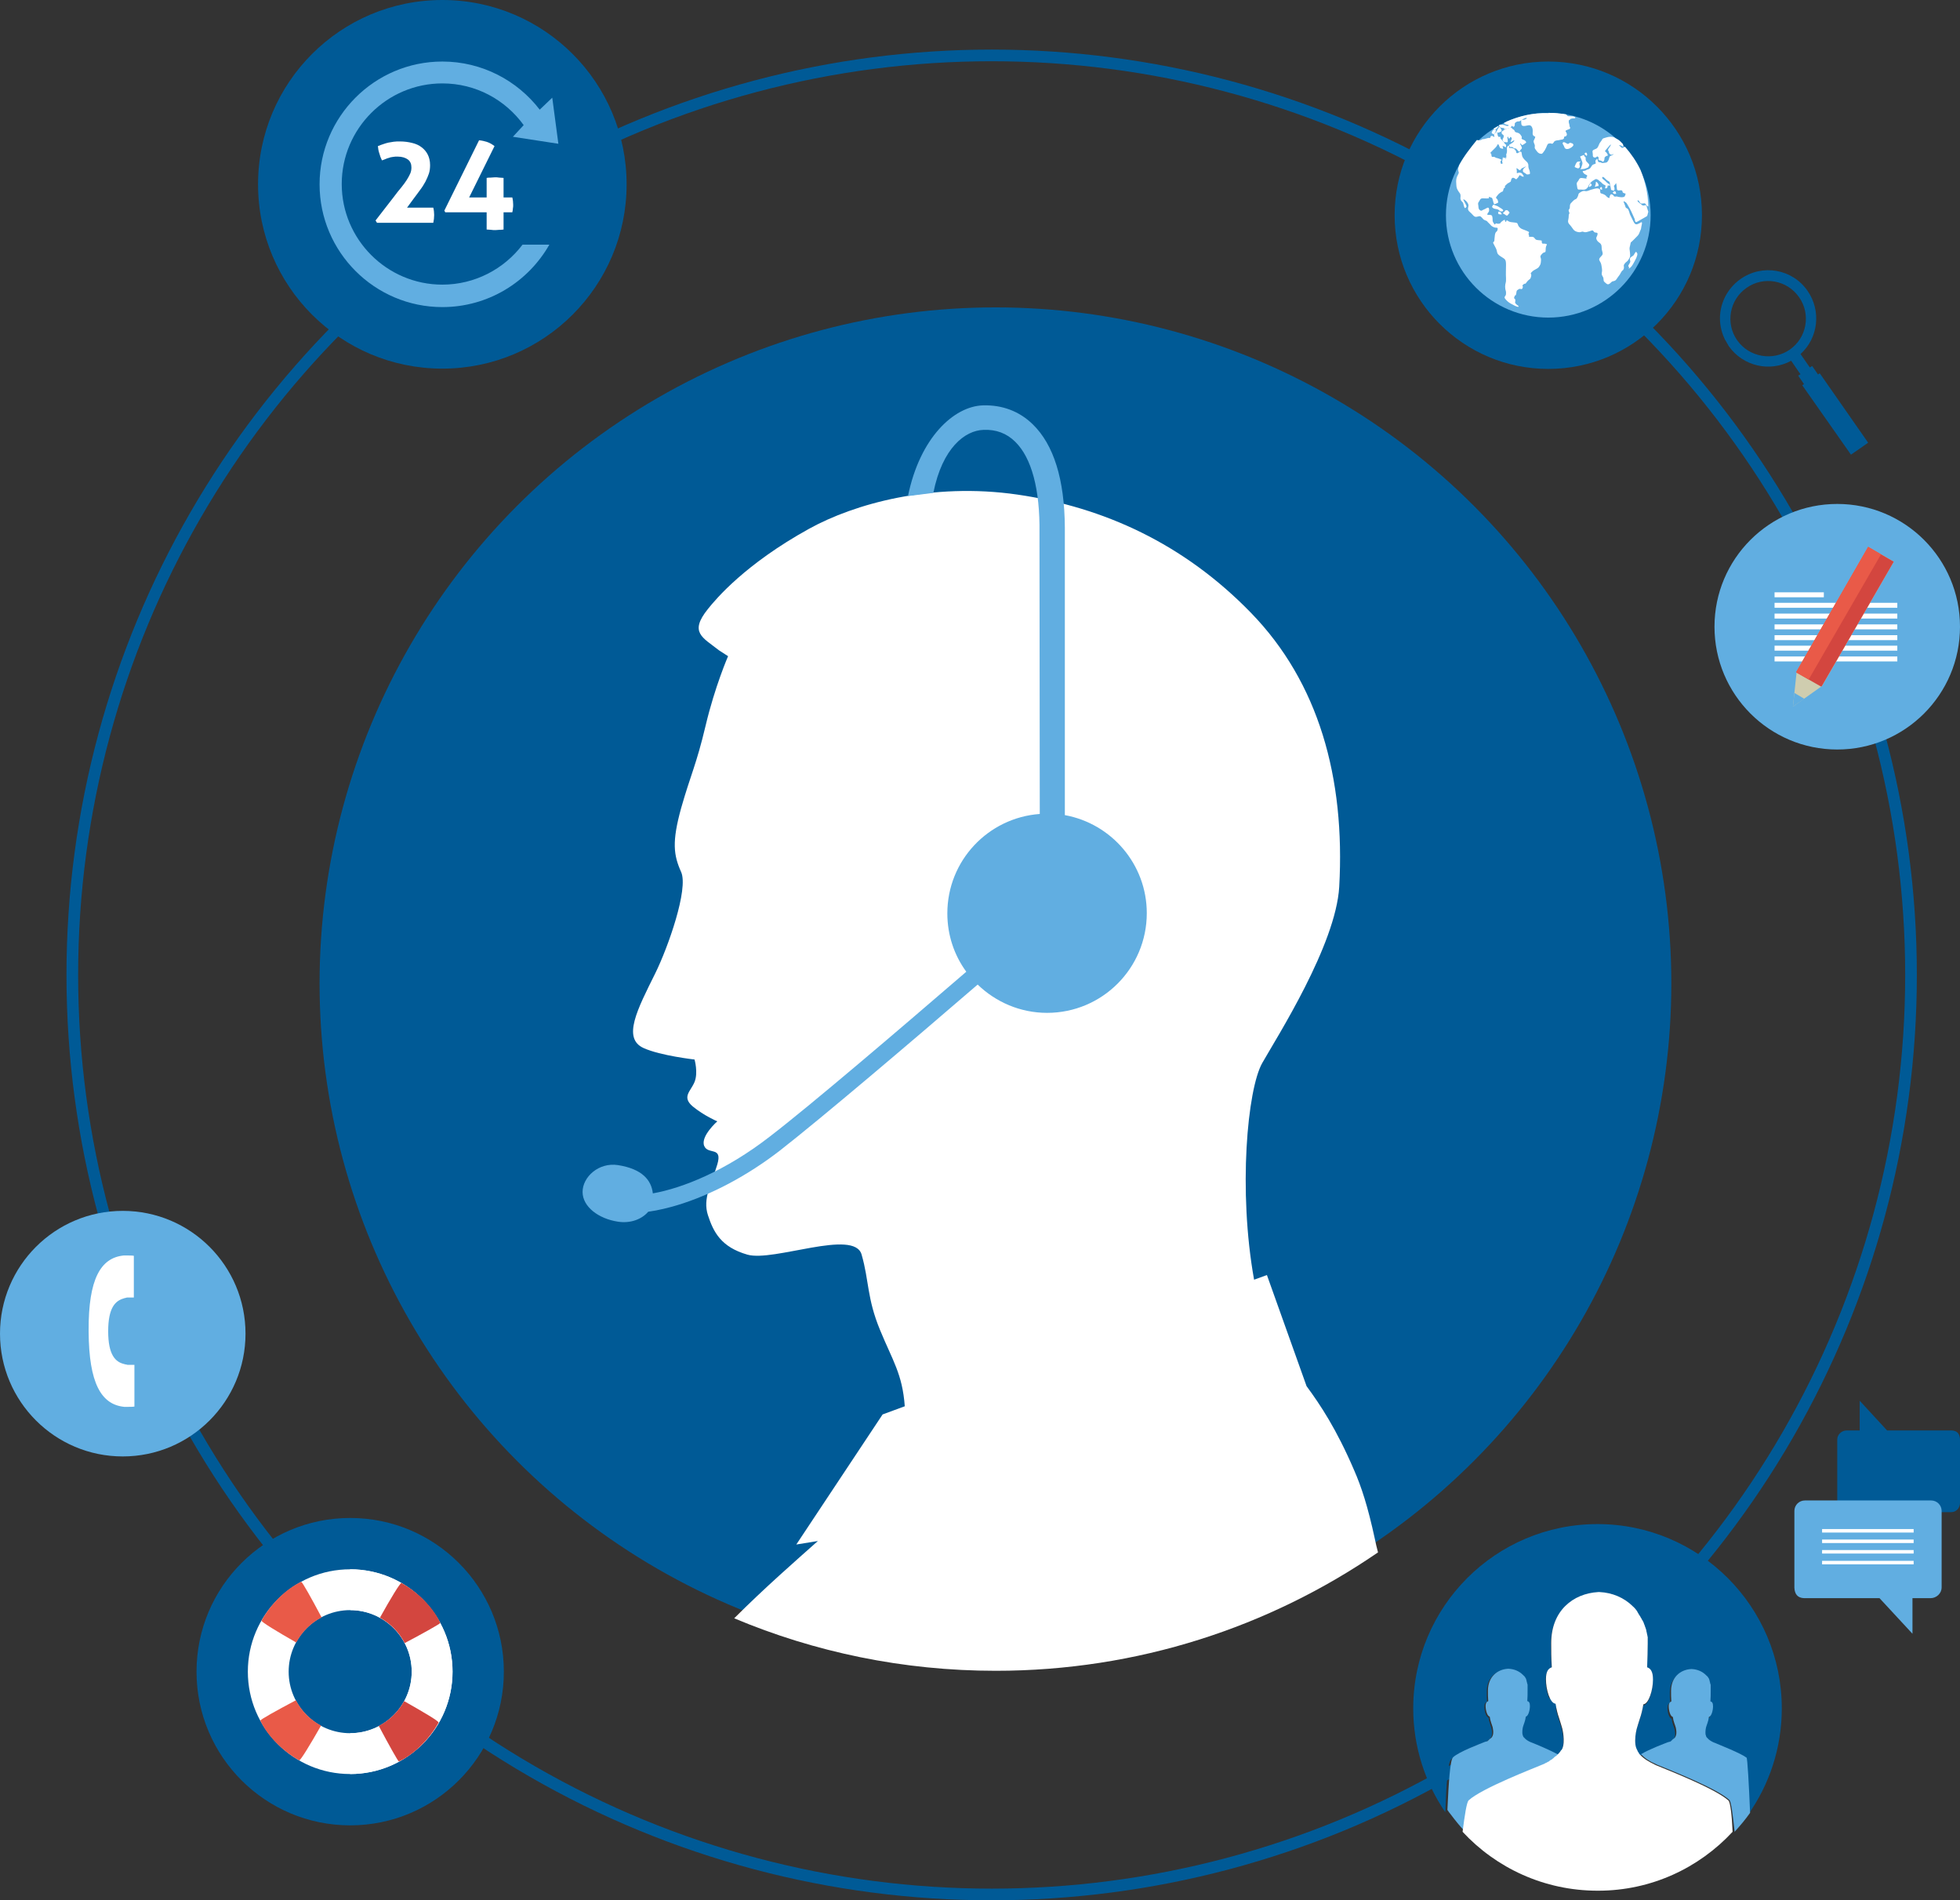 <?xml version="1.0" encoding="utf-8"?>
<!-- Generator: Adobe Illustrator 19.1.0, SVG Export Plug-In . SVG Version: 6.00 Build 0)  -->
<svg version="1.1" id="Layer_2" xmlns="http://www.w3.org/2000/svg" xmlns:xlink="http://www.w3.org/1999/xlink" x="0px" y="0px"
	 viewBox="0 0 672.2 651.6" style="enable-background:new 0 0 672.2 651.6;" xml:space="preserve">
<rect x="0" y="0" width="672.2" height="651.6" fill="#333333" stroke="none"/>
<style type="text/css">
	.st0{fill:#005A96;}
	.st1{fill:#FFFFFF;}
	.st2{fill:#61AEE1;}
	.st3{fill:none;stroke:#005A96;stroke-width:4;stroke-miterlimit:10;}
	.st4{fill:#E95A48;}
	.st5{fill:#D3463F;}
	.st6{fill:#CFCDAF;}
	.st7{fill:#A3D3D6;}
</style>
<g>
	<g>
		<circle class="st0" cx="341.4" cy="337.2" r="231.8"/>
		<path class="st1" d="M471.5,527.6c-2.4-11.1-4.6-17.8-7.1-23.5c-6.1-14.2-11.6-22.4-16.3-28.8l-13.6-38.1l-4.4,1.6
			c-5.5-30.6-2.3-65.3,2.8-74.3c5.1-9,25.2-40.4,26.4-60.4c2.1-37.5-7.1-70.1-30.2-93.9c-23.1-23.8-50.6-36.3-80.1-40.6
			c-29.6-4.3-56.1,3.2-71.5,11.7c-21.9,12.1-31.9,24-34.7,27.5c-6.5,8.1-1.9,9.7,3.8,14.2l3.1,2c0,0-4.5,10.3-7.7,23.8
			c-3.2,13.5-5.1,16.7-8.4,28.3c-3.2,11.6-2.6,16.1,0,21.9c2.6,5.8-4.5,25.9-8.9,34.8c-6.1,12.3-11.4,22.3-3.9,25.6
			c5.8,2.6,17.4,3.9,17.4,3.9s1.3,4.5,0,7.7c-1.3,3.2-4.5,5.1-0.6,8.4c3.9,3.2,8.4,5.1,8.4,5.1s-5.8,5.1-4.5,8.4
			c1.3,3.2,6.4,0,4.5,6.4c-1.9,6.4-5.1,11.6-3.2,17.4c1.9,5.8,4.5,10.9,13.5,13.5c9,2.6,36.7-9,39.2,0c2.6,9,1.8,14.9,6.3,25.8
			c4.3,10.5,7.7,15.1,8.5,26.2l-7.6,2.8l-29.6,44.6l7.4-1.2c-7.3,6.5-18.1,15.9-28.7,26.5c27.6,11.6,57.9,18,89.7,18
			c48.7,0,93.8-15,131.1-40.6C472.1,530.5,471.8,529,471.5,527.6z"/>
		<path class="st2" d="M365.2,279.5v-98.6c-0.1-16.5-3.8-28.4-11-35.4c-4.6-4.5-10.5-6.7-17.1-6.5c-9.9,0.3-21.6,11-25.7,31.1
			l8.7-1.1c3.1-15.5,10.9-21.4,17.2-21.6c4.3-0.2,8,1.2,10.9,4.1c5.6,5.5,8.5,16.3,8.3,31.2l0.1,96.4c-17.7,1.3-31.7,16-31.7,34.1
			c0,7.5,2.4,14.4,6.5,20C309,352.5,278,379,263.9,389.8c-15.1,11.7-29.8,17.6-40,19.4c-0.5-4.5-3.6-8.4-12-9.7
			c-6.6-1-12.1,4.1-12.1,9.2s5.5,9.2,12.1,10.2c4.4,0.7,8.3-0.9,10.4-3.4c3.6-0.5,7.1-1.4,9.8-2.2c11.7-3.5,24.3-10.2,35.4-18.8
			c14.1-11,45.3-37.5,67.8-56.9c6.2,6,14.6,9.7,23.8,9.7c18.9,0,34.2-15.3,34.2-34.2C393.3,296.4,381.2,282.4,365.2,279.5z"/>
	</g>
	<g>
		<g>
			<path class="st0" d="M669.2,518.5c0,0-0.1,0-0.1,0l0,0h-35.7c0,0-0.2,0-0.3,0c-1.7,0-3-1.3-3-3c0-0.1,0-0.3,0-0.3v-10.6V494
				c0,0,0-0.3,0-0.4c0-1.7,1.5-3.1,3.2-3.1c0,0,0,0,0,0h4.5v-10.2l9.4,10.2h21.6c0,0,0.5,0,0.6,0c1.9,0.1,2.7,1.2,2.8,3
				c0,0.2,0,0.4,0,0.7v10.2v10.4c0,0,0,0.4,0,0.5C672.2,517.1,670.9,518.5,669.2,518.5z"/>
		</g>
		<g>
			<path class="st2" d="M665.9,531.8v-13.3c0-0.1,0-0.3,0-0.4c0-2-1.6-3.6-3.6-3.6c-0.1,0-0.4,0-0.4,0h-42.8l0,0c0,0-0.1,0-0.1,0
				c-2,0-3.6,1.6-3.6,3.6c0,0.2,0,0.6,0,0.6v13v11.8c0,0.4,0,0.6,0,0.9c0.1,2.1,1,3.5,3.3,3.6c0.1,0,0.7,0,0.7,0h25.2l11.3,12.2V548
				h6.2c0,0,0,0,0,0c2,0,3.8-1.6,3.8-3.7c0-0.1,0-0.4,0-0.4V531.8z"/>
		</g>
		<g>
			<rect x="624.9" y="524.3" class="st1" width="31.4" height="1.2"/>
		</g>
		<g>
			<rect x="624.9" y="527.9" class="st1" width="31.4" height="1.2"/>
		</g>
		<g>
			<rect x="624.9" y="531.5" class="st1" width="31.4" height="1.2"/>
		</g>
		<g>
			<rect x="624.9" y="535.2" class="st1" width="31.4" height="1.2"/>
		</g>
		<g>
			<path class="st0" d="M616.9,127.5l0.6,0.8l-0.8,0.5l2,2.9l-0.6,0.4l16.7,23.8l2.9-2l3-2.1L624.1,128l-0.6,0.4l-2-2.9l-0.8,0.5h0
				l-3.2-4.6c6.1-5.5,7.2-14.8,2.4-21.7c-5.2-7.5-15.5-9.3-23-4c-4.8,3.4-7.3,8.9-7,14.3c0.1,2.2,0.7,4.4,1.7,6.5c0,0,0,0.1,0.1,0.1
				c0.4,0.7,0.8,1.4,1.2,2.1c4.9,6.9,14.1,9,21.4,5L616.9,127.5z M595.8,116.7c-4.1-5.8-2.7-13.9,3.2-18c5.8-4.1,13.9-2.7,18,3.2
				c4.1,5.8,2.7,13.9-3.2,18C608,123.9,599.9,122.5,595.8,116.7z"/>
		</g>
		<polygon class="st0" points="524.8,580.5 524.8,580.5 524.8,580.5 		"/>
		<polygon class="st0" points="564,557.9 564,557.9 563.9,557.9 		"/>
		<circle class="st3" cx="340.1" cy="334.3" r="315.3"/>
	</g>
	<g>
		<circle class="st2" cx="42.1" cy="457.3" r="42.1"/>
	</g>
	<g>
		<circle class="st0" cx="120.1" cy="573.2" r="52.7"/>
		<path class="st1" d="M120.1,538.1c-19.4,0-35.1,15.7-35.1,35.1c0,19.4,15.7,35.1,35.1,35.1s35.1-15.7,35.1-35.1
			C155.2,553.8,139.5,538.1,120.1,538.1z M120.1,594.3c-11.6,0-21.1-9.4-21.1-21.1c0-11.6,9.4-21.1,21.1-21.1
			c11.6,0,21.1,9.4,21.1,21.1C141.2,584.8,131.8,594.3,120.1,594.3z"/>
		<path class="st1" d="M120.1,538.1v14c0,0,0,0,0,0c11.6,0,21.1,9.4,21.1,21.1c0,11.6-9.4,21.1-21.1,21.1c0,0,0,0,0,0v14
			c19.4,0,35.1-15.7,35.1-35.1C155.2,553.8,139.5,538.1,120.1,538.1z"/>
		<path class="st4" d="M110.3,554.6c-3.5-6.6-6.7-12.3-7-12.2c-5.2,2.4-10.5,7.7-13.6,13.3c-0.2,0.4,5.4,3.8,11.9,7.5
			C103.6,559.5,106.6,556.5,110.3,554.6z"/>
		<path class="st5" d="M137.7,542.8c-0.4-0.2-3.8,5.4-7.4,11.9c3.6,2,6.6,5,8.5,8.7c6.6-3.5,12.3-6.7,12.2-6.9
			C148.6,551.2,143.3,545.9,137.7,542.8z"/>
		<path class="st5" d="M138.6,583.3c-2,3.6-5,6.6-8.7,8.5c3.5,6.6,6.7,12.3,6.9,12.2c5.2-2.4,10.5-7.7,13.6-13.3
			C150.8,590.3,145.1,587,138.6,583.3z"/>
		<path class="st4" d="M101.5,583c-6.6,3.5-12.4,6.7-12.2,7c2.4,5.2,7.7,10.5,13.3,13.6c0.4,0.2,3.8-5.4,7.5-11.9
			C106.4,589.7,103.4,586.7,101.5,583z"/>
	</g>
	<g>
		<path class="st0" d="M508.8,597.6c0.1,0,0.2-0.1,0.3-0.1c0,0,0,0,0.1,0c0.1,0,0.2-0.1,0.3-0.1c0,0,0,0,0.1,0
			c0.1,0,0.2-0.1,0.2-0.1c0,0,0,0,0,0c0.1,0,0.2-0.1,0.2-0.2c0,0,0.1,0,0.1-0.1c0.1-0.1,0.1-0.1,0.2-0.2c0,0,0.1,0,0.1-0.1
			c0.1,0,0.1-0.1,0.1-0.1c0,0,0.1-0.1,0.1-0.1c0.1,0,0.1-0.1,0.2-0.1c0,0,0.1-0.1,0.1-0.1c0,0,0.1-0.1,0.1-0.1
			c0.1-0.2,0.3-0.3,0.4-0.5l0,0c0-0.1,0.1-0.1,0.1-0.2c0.5-1.1,0-3,0-3s-0.4-1.3-0.5-1.5c-0.2-0.6-0.4-1.3-0.5-2.1
			c-0.8-0.1-1.4-2.1-1.4-3.6c0-1.1,0.3-1.6,0.9-1.7c0,0,0,0,0,0c0,0,0,0,0,0c-0.1-1.3-0.1-2.5-0.1-3.5c0,0,0,0,0,0c0,0,0,0,0-0.1
			c0-4.7,3.2-7.3,6.9-7.5h0.2c1.9,0.1,3.6,0.8,4.9,2.1v0c0,0,0,0,0,0c0.1,0.1,0.1,0.1,0.2,0.2c0,0,0,0,0,0c0.1,0.1,0.1,0.1,0.2,0.2
			c0,0,0,0,0,0c0.1,0.1,0.1,0.2,0.2,0.2c0,0,0,0,0,0c0.1,0.1,0.1,0.2,0.2,0.3c0,0,0,0,0,0c0.1,0.1,0.1,0.2,0.2,0.3c0,0,0,0,0,0
			c0,0.1,0.1,0.2,0.1,0.3c0,0,0,0,0,0c0,0.1,0.1,0.2,0.1,0.3c0,0,0,0,0,0.1c0,0.1,0.1,0.2,0.1,0.3c0,0,0,0.1,0,0.1
			c0,0.1,0.1,0.2,0.1,0.3c0,0,0,0.1,0,0.1c0,0.1,0.1,0.2,0.1,0.3c0,0,0,0.1,0,0.1c0,0.1,0,0.2,0.1,0.3c0,0,0,0.1,0,0.1
			c0,0.1,0,0.2,0,0.2c0,0.1,0,0.1,0,0.2c0,0.1,0,0.2,0,0.2c0,0.1,0,0.1,0,0.2c0,0.1,0,0.1,0,0.2c0,0.1,0,0.2,0,0.3
			c0,0.1,0,0.1,0,0.2c0,0.1,0,0.3,0,0.4c0,0,0,0,0,0.1c0,0,0,0,0,0c0,1,0,2.2-0.1,3.5c0.5,0.2,0.9,0.6,0.9,1.7c0,0,0,0,0,0
			c0,0,0,0,0,0c0,1.5-0.6,3.5-1.4,3.6c-0.1,0.8-0.3,1.5-0.5,2.1c-0.1,0.2-0.5,1.5-0.5,1.5s-0.2,0.8-0.2,1.7c0,0.4,0.1,0.9,0.2,1.2
			c0,0.1,0.1,0.2,0.1,0.3h0c0,0.1,0.1,0.1,0.1,0.2c0,0,0,0,0,0c0,0,0.1,0.1,0.1,0.1c0,0,0,0,0.1,0.1c0,0,0,0.1,0.1,0.1
			c0.6,0.7,1.4,1.2,2.2,1.5c0,0,0.1,0,0.1,0c0.1,0,0.1,0,0.2,0.1c1.4,0.6,6.4,2.5,9.2,4.2c0.1-0.1,0.2-0.2,0.3-0.3
			c0.3-0.4,0.6-0.8,0.9-1.2l0.1,0c0.1-0.2,0.2-0.3,0.3-0.5c1.1-2.5,0-6.9,0-6.9s-0.9-3.1-1.1-3.6c-0.5-1.4-0.9-3.1-1.2-4.9
			c-1.9-0.2-3.3-5-3.3-8.4c0-2.6,0.8-3.7,2-4.1c0,0,0-0.1,0-0.1c0,0,0,0,0,0c-0.1-3-0.2-5.8-0.2-8.1c0,0,0,0,0,0c0,0,0-0.1,0-0.1
			c0-11,7.5-17,16.1-17.5h0.2h0.3c4.3,0.3,8.4,1.9,11.4,4.9c0,0,0,0,0,0c0,0,0,0,0.1,0.1c0.2,0.2,0.3,0.3,0.5,0.5c0,0,0,0,0.1,0.1
			c0.2,0.2,0.3,0.3,0.4,0.5c0,0,0,0,0.1,0.1c0.1,0.2,0.3,0.4,0.4,0.6c0,0,0,0,0,0.1c0.1,0.2,0.3,0.4,0.4,0.6c0,0,0,0.1,0,0.1
			c0.1,0.2,0.3,0.4,0.4,0.6c0,0,0,0.1,0.1,0.1c0.1,0.2,0.2,0.4,0.3,0.6c0,0,0,0.1,0.1,0.1c0.1,0.2,0.2,0.4,0.3,0.6
			c0,0,0,0.1,0.1,0.1c0.1,0.2,0.2,0.4,0.3,0.6c0,0.1,0,0.1,0.1,0.2c0.1,0.2,0.2,0.4,0.2,0.6c0,0.1,0,0.1,0.1,0.2
			c0.1,0.2,0.1,0.4,0.2,0.6c0,0.1,0,0.2,0.1,0.3c0.1,0.2,0.1,0.4,0.2,0.6c0,0.1,0,0.2,0.1,0.3c0,0.2,0.1,0.4,0.1,0.6
			c0,0.1,0,0.3,0.1,0.4c0,0.2,0.1,0.3,0.1,0.5c0,0.2,0,0.3,0.1,0.5c0,0.2,0,0.3,0.1,0.5c0,0.2,0,0.4,0,0.6c0,0.1,0,0.2,0,0.4
			c0,0.3,0,0.7,0,1c0,0,0,0.1,0,0.1c0,0,0,0,0,0c0,2.3,0,5.1-0.2,8.1c1.2,0.4,2,1.4,2,4.1c0,0,0,0.1,0,0.1c0,0,0,0,0,0.1
			c0,3.4-1.3,8.2-3.3,8.4c-0.3,1.9-0.7,3.5-1.2,4.9c-0.2,0.5-1.1,3.6-1.1,3.6s-0.5,1.9-0.5,3.9c0,1,0.1,2.1,0.5,2.9
			c0.1,0.2,0.2,0.4,0.3,0.6l0,0c0.1,0.1,0.2,0.3,0.2,0.4c0,0,0,0,0,0c0.1,0.1,0.1,0.2,0.2,0.3c0,0.1,0.1,0.1,0.1,0.2
			c0,0.1,0.1,0.1,0.1,0.2c0.1,0.1,0.2,0.2,0.3,0.3c3-1.7,8.2-3.7,9.2-4.1c0.1,0,0.2-0.1,0.3-0.1c0,0,0,0,0.1,0
			c0.1,0,0.2-0.1,0.3-0.1c0,0,0,0,0.1,0c0.1,0,0.2-0.1,0.2-0.1c0,0,0,0,0,0c0.1,0,0.2-0.1,0.2-0.2c0,0,0.1,0,0.1-0.1
			c0.1-0.1,0.1-0.1,0.2-0.2c0,0,0.1,0,0.1-0.1c0.1,0,0.1-0.1,0.1-0.1c0,0,0.1-0.1,0.1-0.1c0.1,0,0.1-0.1,0.2-0.1
			c0,0,0.1-0.1,0.1-0.1c0,0,0.1-0.1,0.1-0.1c0.1-0.2,0.3-0.3,0.4-0.5l0,0c0-0.1,0.1-0.1,0.1-0.2c0.5-1.1,0-3,0-3s-0.4-1.3-0.5-1.5
			c-0.2-0.6-0.4-1.3-0.5-2.1c-0.8-0.1-1.4-2.1-1.4-3.6c0-1.1,0.3-1.6,0.9-1.7c0,0,0,0,0,0c0,0,0,0,0,0c-0.1-1.3-0.1-2.5-0.1-3.5
			c0,0,0,0,0,0c0,0,0,0,0-0.1c0-4.7,3.2-7.3,6.9-7.5h0.2c1.9,0.1,3.6,0.8,4.9,2.1v0c0,0,0,0,0,0c0.1,0.1,0.1,0.1,0.2,0.2
			c0,0,0,0,0,0c0.1,0.1,0.1,0.1,0.2,0.2c0,0,0,0,0,0c0.1,0.1,0.1,0.2,0.2,0.2c0,0,0,0,0,0c0.1,0.1,0.1,0.2,0.2,0.3c0,0,0,0,0,0
			c0.1,0.1,0.1,0.2,0.2,0.3c0,0,0,0,0,0c0,0.1,0.1,0.2,0.1,0.3c0,0,0,0,0,0c0,0.1,0.1,0.2,0.1,0.3c0,0,0,0,0,0.1
			c0,0.1,0.1,0.2,0.1,0.3c0,0,0,0.1,0,0.1c0,0.1,0.1,0.2,0.1,0.3c0,0,0,0.1,0,0.1c0,0.1,0.1,0.2,0.1,0.3c0,0,0,0.1,0,0.1
			c0,0.1,0,0.2,0.1,0.3c0,0,0,0.1,0,0.1c0,0.1,0,0.2,0,0.2c0,0.1,0,0.1,0,0.2c0,0.1,0,0.2,0,0.2c0,0.1,0,0.1,0,0.2
			c0,0.1,0,0.1,0,0.2c0,0.1,0,0.2,0,0.3c0,0.1,0,0.1,0,0.2c0,0.1,0,0.3,0,0.4c0,0,0,0,0,0.1c0,0,0,0,0,0c0,1,0,2.2-0.1,3.5
			c0.5,0.2,0.9,0.6,0.9,1.7c0,0,0,0,0,0c0,0,0,0,0,0c0,1.5-0.6,3.5-1.4,3.6c-0.1,0.8-0.3,1.5-0.5,2.1c-0.1,0.2-0.5,1.5-0.5,1.5
			s-0.2,0.8-0.2,1.7c0,0.4,0.1,0.9,0.2,1.2c0,0.1,0.1,0.2,0.1,0.3l0,0c0,0.1,0.1,0.1,0.1,0.2c0,0,0,0,0,0c0,0,0.1,0.1,0.1,0.1
			c0,0,0,0,0.1,0.1c0,0,0,0.1,0.1,0.1c0.6,0.7,1.4,1.2,2.2,1.5c0,0,0.1,0,0.1,0c0.1,0,0.1,0,0.2,0.1c1.7,0.7,8.8,3.5,10.6,5.2
			c0.3,0.3,0.7,9.1,1.2,18.9c7.3-10.3,11.6-22.9,11.6-36.5c0-34.9-28.3-63.2-63.2-63.2c-34.9,0-63.2,28.3-63.2,63.2
			c0,13.2,4.1,25.5,11,35.6c0.3-9,0.9-17,1.9-18C499.8,600.9,507.6,598.1,508.8,597.6z"/>
		<path class="st2" d="M588.1,597.6c-0.1,0-0.1,0-0.2-0.1c0,0-0.1,0-0.1,0c-0.9-0.4-1.7-0.9-2.2-1.5c0,0,0-0.1-0.1-0.1
			c0,0,0,0-0.1-0.1c0,0-0.1-0.1-0.1-0.1c0,0,0,0,0,0c0-0.1-0.1-0.1-0.1-0.2l0,0c-0.1-0.1-0.1-0.2-0.1-0.3c-0.2-0.4-0.2-0.8-0.2-1.2
			c0-0.9,0.2-1.7,0.2-1.7s0.4-1.3,0.5-1.5c0.2-0.6,0.4-1.3,0.5-2.1c0.8-0.1,1.4-2.1,1.4-3.6c0,0,0,0,0,0c0,0,0,0,0,0
			c0-1.1-0.3-1.6-0.9-1.7c0.1-1.3,0.1-2.5,0.1-3.5c0,0,0,0,0,0c0,0,0,0,0-0.1c0-0.1,0-0.3,0-0.4c0-0.1,0-0.1,0-0.2
			c0-0.1,0-0.2,0-0.3c0-0.1,0-0.1,0-0.2c0-0.1,0-0.1,0-0.2c0-0.1,0-0.2,0-0.2c0-0.1,0-0.1,0-0.2c0-0.1,0-0.2,0-0.2c0,0,0-0.1,0-0.1
			c0-0.1,0-0.2-0.1-0.3c0,0,0-0.1,0-0.1c0-0.1-0.1-0.2-0.1-0.3c0,0,0-0.1,0-0.1c0-0.1-0.1-0.2-0.1-0.3c0,0,0-0.1,0-0.1
			c0-0.1-0.1-0.2-0.1-0.3c0,0,0,0,0-0.1c0-0.1-0.1-0.2-0.1-0.3c0,0,0,0,0,0c0-0.1-0.1-0.2-0.1-0.3c0,0,0,0,0,0
			c-0.1-0.1-0.1-0.2-0.2-0.3c0,0,0,0,0,0c-0.1-0.1-0.1-0.2-0.2-0.3c0,0,0,0,0,0c-0.1-0.1-0.1-0.2-0.2-0.2c0,0,0,0,0,0
			c-0.1-0.1-0.1-0.2-0.2-0.2c0,0,0,0,0,0c-0.1-0.1-0.1-0.1-0.2-0.2c0,0,0,0,0,0v0c-1.3-1.3-3-2-4.9-2.1h-0.2
			c-3.7,0.2-6.9,2.8-6.9,7.5c0,0,0,0,0,0.1c0,0,0,0,0,0c0,1,0,2.2,0.1,3.5c0,0,0,0,0,0c0,0,0,0,0,0c-0.5,0.2-0.9,0.6-0.9,1.7
			c0,1.5,0.6,3.5,1.4,3.6c0.1,0.8,0.3,1.5,0.5,2.1c0.1,0.2,0.5,1.5,0.5,1.5s0.5,1.9,0,3c0,0.1-0.1,0.1-0.1,0.2l0,0
			c-0.1,0.2-0.2,0.4-0.4,0.5c0,0.1-0.1,0.1-0.1,0.1c0,0-0.1,0.1-0.1,0.1c-0.1,0-0.1,0.1-0.2,0.1c0,0-0.1,0.1-0.1,0.1
			c0,0-0.1,0.1-0.1,0.1c0,0-0.1,0-0.1,0.1c-0.1,0.1-0.1,0.1-0.2,0.2c0,0-0.1,0-0.1,0.1c-0.1,0.1-0.2,0.1-0.2,0.2c0,0,0,0,0,0
			c-0.1,0-0.2,0.1-0.2,0.1c0,0,0,0-0.1,0c-0.1,0-0.2,0.1-0.3,0.1c0,0,0,0-0.1,0c-0.1,0-0.2,0.1-0.3,0.1c-1,0.4-6.2,2.3-9.2,4.1
			c1.3,1.4,3,2.5,4.9,3.3c0.1,0,0.2,0.1,0.2,0.1c0.1,0.1,0.3,0.1,0.4,0.2c4.1,1.7,20.5,8.1,24.8,12.1c0.6,0.5,1.2,5.3,1.8,10.9
			c1.9-2.1,3.7-4.2,5.3-6.5c-0.4-9.8-0.9-18.6-1.2-18.9C596.9,601.1,589.9,598.4,588.1,597.6z"/>
		<path class="st2" d="M529.4,605.1c0.2-0.1,0.5-0.2,0.7-0.3c0,0,0.1,0,0.1-0.1c0.2-0.1,0.4-0.2,0.7-0.3c0,0,0.1,0,0.1-0.1
			c0.2-0.1,0.4-0.2,0.6-0.3c0,0,0.1,0,0.1-0.1c0.2-0.1,0.4-0.2,0.6-0.4c0.1,0,0.1-0.1,0.2-0.1c0.2-0.1,0.3-0.2,0.5-0.4
			c0.1-0.1,0.1-0.1,0.2-0.2c0.1-0.1,0.2-0.2,0.3-0.3c0.1-0.1,0.2-0.1,0.3-0.2c0.1-0.1,0.2-0.2,0.4-0.3c0.1-0.1,0.1-0.1,0.2-0.2
			c0,0,0,0,0.1-0.1c-2.8-1.6-7.7-3.6-9.2-4.2c-0.1,0-0.1,0-0.2-0.1c0,0-0.1,0-0.1,0c-0.9-0.4-1.7-0.9-2.2-1.5c0,0,0-0.1-0.1-0.1
			c0,0,0,0-0.1-0.1c0,0-0.1-0.1-0.1-0.1c0,0,0,0,0,0c0-0.1-0.1-0.1-0.1-0.2h0c-0.1-0.1-0.1-0.2-0.1-0.3c-0.2-0.4-0.2-0.8-0.2-1.2
			c0-0.9,0.2-1.7,0.2-1.7s0.4-1.3,0.5-1.5c0.2-0.6,0.4-1.3,0.5-2.1c0.8-0.1,1.4-2.1,1.4-3.6c0,0,0,0,0,0c0,0,0,0,0,0
			c0-1.1-0.3-1.6-0.9-1.7c0.1-1.3,0.1-2.5,0.1-3.5c0,0,0,0,0,0c0,0,0,0,0-0.1c0-0.1,0-0.3,0-0.4c0-0.1,0-0.1,0-0.2
			c0-0.1,0-0.2,0-0.3c0-0.1,0-0.1,0-0.2c0-0.1,0-0.1,0-0.2c0-0.1,0-0.2,0-0.2c0-0.1,0-0.1,0-0.2c0-0.1,0-0.2,0-0.2c0,0,0-0.1,0-0.1
			c0-0.1,0-0.2-0.1-0.3c0,0,0-0.1,0-0.1c0-0.1-0.1-0.2-0.1-0.3c0,0,0-0.1,0-0.1c0-0.1-0.1-0.2-0.1-0.3c0,0,0-0.1,0-0.1
			c0-0.1-0.1-0.2-0.1-0.3c0,0,0,0,0-0.1c0-0.1-0.1-0.2-0.1-0.3c0,0,0,0,0,0c0-0.1-0.1-0.2-0.1-0.3c0,0,0,0,0,0
			c-0.1-0.1-0.1-0.2-0.2-0.3c0,0,0,0,0,0c-0.1-0.1-0.1-0.2-0.2-0.3c0,0,0,0,0,0c-0.1-0.1-0.1-0.2-0.2-0.2c0,0,0,0,0,0
			c-0.1-0.1-0.1-0.2-0.2-0.2c0,0,0,0,0,0c-0.1-0.1-0.1-0.1-0.2-0.2c0,0,0,0,0,0v0c-1.3-1.3-3-2-4.9-2.1h-0.2
			c-3.7,0.2-6.9,2.8-6.9,7.5c0,0,0,0,0,0.1c0,0,0,0,0,0c0,1,0,2.2,0.1,3.5c0,0,0,0,0,0c0,0,0,0,0,0c-0.5,0.2-0.9,0.6-0.9,1.7
			c0,1.5,0.6,3.5,1.4,3.6c0.1,0.8,0.3,1.5,0.5,2.1c0.1,0.2,0.5,1.5,0.5,1.5s0.5,1.9,0,3c0,0.1-0.1,0.1-0.1,0.2l0,0
			c-0.1,0.2-0.2,0.4-0.4,0.5c0,0.1-0.1,0.1-0.1,0.1c0,0-0.1,0.1-0.1,0.1c0,0-0.1,0.1-0.2,0.1c0,0-0.1,0.1-0.1,0.1
			c0,0-0.1,0.1-0.1,0.1c0,0-0.1,0-0.1,0.1c-0.1,0.1-0.1,0.1-0.2,0.2c0,0-0.1,0-0.1,0.1c-0.1,0.1-0.2,0.1-0.2,0.2c0,0,0,0,0,0
			c-0.1,0-0.2,0.1-0.2,0.1c0,0,0,0-0.1,0c-0.1,0-0.2,0.1-0.3,0.1c0,0,0,0-0.1,0c-0.1,0-0.2,0.1-0.3,0.1c-1.2,0.5-9,3.4-10.9,5.3
			c-1,1-1.5,9-1.9,18c0.3,0.5,0.7,1,1.1,1.5c1.5,2,3.1,4,4.8,5.8c0.7-5.5,1.4-10.2,2.1-10.8C508.6,613.2,526.7,606.2,529.4,605.1z"
			/>
		<path class="st1" d="M592.8,617.4c-4.3-4-20.7-10.4-24.8-12.1c-0.1-0.1-0.3-0.1-0.4-0.2c-0.1,0-0.2-0.1-0.2-0.1
			c-1.9-0.9-3.6-1.9-4.9-3.3c-0.1-0.1-0.2-0.2-0.3-0.3c0-0.1-0.1-0.1-0.1-0.2c0-0.1-0.1-0.1-0.1-0.2c-0.1-0.1-0.1-0.2-0.2-0.3
			c0,0,0,0,0,0c-0.1-0.1-0.2-0.3-0.2-0.4l0,0c-0.1-0.2-0.2-0.4-0.3-0.6c-0.4-0.8-0.5-1.9-0.5-2.9c0-2,0.5-3.9,0.5-3.9
			s0.9-3.1,1.1-3.6c0.5-1.4,0.9-3.1,1.2-4.9c1.9-0.2,3.3-5,3.3-8.4c0,0,0,0,0-0.1c0,0,0-0.1,0-0.1c0-2.6-0.8-3.7-2-4.1
			c0.1-3,0.2-5.8,0.2-8.1c0,0,0,0,0,0c0,0,0-0.1,0-0.1c0-0.3,0-0.7,0-1c0-0.1,0-0.2,0-0.4c0-0.2,0-0.4,0-0.6c0-0.2,0-0.3-0.1-0.5
			c0-0.2,0-0.3-0.1-0.5c0-0.2-0.1-0.4-0.1-0.5c0-0.1,0-0.3-0.1-0.4c0-0.2-0.1-0.4-0.1-0.6c0-0.1,0-0.2-0.1-0.3
			c0-0.2-0.1-0.4-0.2-0.6c0-0.1,0-0.2-0.1-0.3c-0.1-0.2-0.1-0.4-0.2-0.6c0-0.1,0-0.1-0.1-0.2c-0.1-0.2-0.1-0.4-0.2-0.6
			c0-0.1,0-0.1-0.1-0.2c-0.1-0.2-0.2-0.4-0.3-0.6c0,0,0-0.1-0.1-0.1c-0.1-0.2-0.2-0.4-0.3-0.6c0,0,0-0.1-0.1-0.1
			c-0.1-0.2-0.2-0.4-0.3-0.6c0,0,0-0.1-0.1-0.1c-0.1-0.2-0.2-0.4-0.4-0.6c0,0,0-0.1,0-0.1c-0.1-0.2-0.3-0.4-0.4-0.6c0,0,0,0,0-0.1
			c-0.1-0.2-0.3-0.4-0.4-0.6c0,0,0,0-0.1-0.1c-0.1-0.2-0.3-0.4-0.4-0.5c0,0,0,0-0.1-0.1c-0.1-0.2-0.3-0.3-0.5-0.5c0,0,0,0-0.1-0.1
			c0,0,0,0,0,0c-3-3-7.1-4.7-11.4-4.9h-0.3h-0.2c-8.6,0.5-16.1,6.4-16.1,17.5c0,0,0,0.1,0,0.1c0,0,0,0,0,0c0,2.3,0,5.1,0.2,8.1
			c0,0,0,0,0,0c0,0,0,0.1,0,0.1c-1.2,0.4-2,1.4-2,4.1c0,3.4,1.3,8.2,3.3,8.4c0.3,1.9,0.7,3.5,1.2,4.9c0.2,0.5,1.1,3.6,1.1,3.6
			s1.1,4.4,0,6.9c-0.1,0.2-0.2,0.3-0.3,0.5l-0.1,0c-0.2,0.4-0.5,0.8-0.9,1.2c-0.1,0.1-0.2,0.2-0.3,0.3c0,0,0,0-0.1,0.1
			c-0.1,0.1-0.1,0.1-0.2,0.2c-0.1,0.1-0.2,0.2-0.4,0.3c-0.1,0.1-0.2,0.1-0.3,0.2c-0.1,0.1-0.2,0.2-0.3,0.3c-0.1,0.1-0.1,0.1-0.2,0.2
			c-0.2,0.1-0.3,0.2-0.5,0.4c-0.1,0-0.1,0.1-0.2,0.1c-0.2,0.1-0.4,0.2-0.6,0.4c0,0-0.1,0-0.1,0.1c-0.2,0.1-0.4,0.2-0.6,0.3
			c0,0-0.1,0-0.1,0.1c-0.2,0.1-0.4,0.2-0.7,0.3c0,0-0.1,0-0.1,0.1c-0.2,0.1-0.5,0.2-0.7,0.3c-2.8,1.2-20.8,8.1-25.4,12.3
			c-0.7,0.6-1.4,5.3-2.1,10.8c11.5,12.4,28,20.2,46.3,20.2c0.1,0,0.1,0,0.2,0c18.2,0,34.6-7.8,46.1-20.2
			C594,622.6,593.4,617.9,592.8,617.4z"/>
	</g>
	<g>
		<g>
			<g>
				<g>
					<g>
						<g>
							<circle class="st2" cx="630.1" cy="214.9" r="42.1"/>
						</g>
					</g>
				</g>
			</g>
		</g>
		<g>
			<g>
				<g>
					<g>
						<g>
							<rect x="608.6" y="203.1" class="st1" width="16.9" height="1.7"/>
						</g>
					</g>
				</g>
			</g>
		</g>
		<g>
			<g>
				<g>
					<g>
						<g>
							<rect x="608.6" y="206.7" class="st1" width="42.1" height="1.7"/>
						</g>
					</g>
				</g>
			</g>
		</g>
		<g>
			<g>
				<g>
					<g>
						<g>
							<rect x="608.6" y="210.4" class="st1" width="42.1" height="1.7"/>
						</g>
					</g>
				</g>
			</g>
		</g>
		<g>
			<g>
				<g>
					<g>
						<g>
							<rect x="608.6" y="214.1" class="st1" width="42.1" height="1.7"/>
						</g>
					</g>
				</g>
			</g>
		</g>
		<g>
			<g>
				<g>
					<g>
						<g>
							<rect x="608.6" y="217.8" class="st1" width="42.1" height="1.7"/>
						</g>
					</g>
				</g>
			</g>
		</g>
		<g>
			<g>
				<g>
					<g>
						<g>
							<rect x="608.6" y="221.4" class="st1" width="42.1" height="1.7"/>
						</g>
					</g>
				</g>
			</g>
		</g>
		<g>
			<g>
				<g>
					<g>
						<g>
							<rect x="608.6" y="225.1" class="st1" width="42.1" height="1.7"/>
						</g>
					</g>
				</g>
			</g>
		</g>
		<g>
			<g>
				<g>
					<g>
						<g>
							<polygon class="st6" points="616.2,230.1 614.9,242.3 624.9,235.2 649.5,192.6 640.7,187.5 							"/>
						</g>
					</g>
				</g>
			</g>
		</g>
		<g>
			<g>
				<g>
					<g>
						<g>
							<polygon class="st5" points="616.1,230.6 616.1,230.3 640.7,187.5 649.5,192.6 624.8,235.3 624.5,235.4 							"/>
						</g>
					</g>
				</g>
			</g>
		</g>
		<g>
			<g>
				<g>
					<g>
						<g>
							<polygon class="st2" points="618.8,239.6 614.9,242.3 615.4,237.6 							"/>
						</g>
					</g>
				</g>
			</g>
		</g>
		<g>
			<g>
				<g>
					<g>
						<g>
							<polygon class="st4" points="645.1,190.1 620.3,233 616.1,230.6 616.1,230.3 640.7,187.5 							"/>
						</g>
					</g>
				</g>
			</g>
		</g>
	</g>
	<g>
		<circle class="st0" cx="531" cy="73.8" r="52.7"/>
		<path class="st7" d="M510.8,51.9c0.8-0.2,0.8-0.4,1.7-0.6c0.9-0.2,1.2,0.6,1.4-0.2c0.2-0.8,0-0.9,0-1.3c0-0.4,0.5-0.6,0.2-0.6
			c0,0-0.1,0-0.1-0.1c-1.3,0.9-2.5,1.8-3.6,2.9C510.6,51.9,510.7,51.9,510.8,51.9z"/>
		<circle class="st2" cx="531" cy="73.8" r="35.1"/>
		<path class="st1" d="M514.1,43.6c-0.3,0.5-0.5,0.7-0.7,1.2c-0.1,0.5-1.2,1-0.2,0.8c1-0.2,1.9-0.4,1.8-0.9
			C514.8,44.1,514.3,43.3,514.1,43.6z"/>
		<path class="st1" d="M516.8,44.1c-0.4,0.1-1,0.5-1.3,0.7c-0.3,0.3-0.6,0.2-0.5,0.8c0.1,0.6,0.6,0.5,0.7,0.9
			c0.1,0.4-0.1,0.8-0.3,1.1c-0.2,0.2,0,1,0.5,1.1c0.5,0,1.3,0.4,1.2-0.4c0-0.8-0.3-1.2,0-1.4c0.3-0.2,0.1,0.7,0.5,0.6
			c0.4-0.2,0.2-0.7,0.5-0.5c0.3,0.2,0.5,0.3,0.3,0.8c-0.2,0.5-0.6,1.1,0,0.8c0.6-0.3,1.1-0.8,0.9-0.3c-0.2,0.5-0.6,0.6-1.1,1
			c-0.5,0.4-0.8,0.2-0.6,0.6c0.2,0.4,0.3,0.7,0.7,0.5c0.4-0.1,0.9,0.4,0.9,0.4c0.5,0.3,0.5-0.2,1,0.4c0.5,0.5,0.8,1.2,1.1,0.5
			c0.3-0.7,0.8-0.6,0.6-1.2c-0.2-0.6-0.8-1.4-0.5-1.3c0.4,0.1,0.4,0.7,0.8,0.5c0.4-0.2,0.4-0.2,0.8-0.5c0.4-0.3,0.6-0.3,0.2-0.8
			c-0.4-0.5-1.1-0.5-1.3-0.8c-0.2-0.3,0.1-0.3,0-0.7c-0.2-0.4-0.6-1.1-1.2-1.3c-0.5-0.2-1.1-0.2-1.2-0.6c-0.1-0.4-0.4-0.6-0.8-0.8
			C518.5,43.9,518.5,43.5,516.8,44.1z"/>
		<path class="st1" d="M512.9,45.1c0.1-0.3,0.3-0.4,0-0.6c-0.3-0.2-0.9,0-1,0.3c-0.1,0.3-0.5,0.7-0.2,0.9c0.3,0.2,0.5,0.5,0.7,0.2
			c0.2-0.3,0.4-0.3,0.5-0.7C513,45,512.9,45.1,512.9,45.1z"/>
		<path class="st1" d="M511.7,70.9c0,0.2,0.6,0.7,1,0.7c0.4,0.1,1,0.1,1.3,0.4c0.3,0.3,0.6,0.5,1,0.5c0.4,0,0.6-0.2,0.5-0.5
			c-0.1-0.2-1-0.8-1.4-1c-0.3-0.2-0.4-0.3-1-0.5c-0.5-0.1-0.7-0.4-1-0.3C511.9,70.5,511.7,70.9,511.7,70.9z"/>
		<path class="st1" d="M513.8,73.1c0.2,0.5,0.3,0.3,0.7,0.4c0.5,0.1,0.7,0,0.4-0.3c-0.2-0.4-0.3-0.5-0.6-0.6
			C513.7,72.4,513.8,73.1,513.8,73.1z"/>
		<path class="st1" d="M516,72.6C516,72.6,516,72.6,516,72.6c-0.3,0.2-0.5,0.2-0.5,0.5c0.1,0.4,0.1,0,0.7,0.5
			c0.5,0.4,0.7,0.5,1.1-0.1c0.4-0.6,0.6-0.5,0.2-0.9c-0.4-0.5-0.6-0.6-1-0.5C516.1,72.1,516,72.6,516,72.6z"/>
		<path class="st1" d="M500.4,56.7c0,0.6-0.3,0.5-0.3,1.3c0,0.8,0.2,0.8,0.2,1.3c-0.1,0.5-0.9,1.3-0.9,2.9c0.1,1.6,0,2.1,0.6,3.1
			c0.6,1,0.8,0.9,0.9,1.6c0.1,0.7-0.2,1,0.1,1.7c0.3,0.6,0.7,0.5,0.9,1.4c0.2,0.8,0.4,1.7,0.8,1.2c0.4-0.4,0.3-0.5-0.1-1.3
			c-0.4-0.8-1.1-1.8-0.5-1.5c0.6,0.3,1.3,1,1.5,1.8c0.2,0.8-0.7,1.5,0.5,2.5c1.2,1,1.4,1.9,2.5,1.6c1.1-0.3,1.1-0.2,1.7,0.4
			c0.6,0.7,0.5,0.6,1.2,0.9c0.8,0.3,0.3,0.2,1.1,0.9c0.8,0.7,0.7,1,1.7,1.4c1,0.4,1.5-0.2,1.3,0.9c-0.3,1-0.6,0.3-0.9,1.7
			c-0.2,1.5-0.1,1.1-0.2,2c-0.1,0.9-1-0.1,0.2,2c1.2,2,0.2,2.2,1.8,3.3c1.6,1.1,2,0.9,2,3c0,2.1-0.1,2.9,0,4.6
			c0.1,1.7-0.3,1.6-0.3,2.9c0,1.4,0.4,1.3,0.3,2.4c0,1.1-1.1,0.9,0,2.1c1.1,1.2,1.9,1.4,2.4,1.7c0.5,0.3,1.9,1,1.9,0.6
			c0-0.4-0.4-0.3-0.9-0.9c-0.5-0.6-0.2-0.3-0.2-1.2c0-0.9-0.7-0.3-0.3-1.3c0.4-1,0.4,0.1,0.6-1c0.2-1.1,0-1,0.8-1.5
			c0.7-0.5,1.1,0.4,1.4-0.5c0.3-0.9-0.5-0.6,0.3-1.2c0.8-0.6,0.4,0.3,1.2-0.9c0.9-1.1,1.1-0.6,1.4-1.8c0.3-1.2-0.6-0.7,0.3-1.6
			c0.9-0.9,1.8-0.9,2.4-1.7c0.6-0.9,0.6-1,0.7-2.2c0.1-1.2-0.7-1.1,0.3-2.2c1-1.1,1.3,0,1.3-1.6c0-1.6,0.9-1.7,0-1.9
			c-0.9-0.2-1.1,0.2-1.3-0.4c-0.2-0.6,0.3-0.7-0.6-0.8c-0.9-0.1-1.4,0-1.8-0.6c-0.4-0.6-0.6-0.6-1.6-0.6c-0.9,0-0.1,0.1-0.5-0.7
			c-0.4-0.8,0.8-0.7-0.6-1.3c-1.4-0.6-1.9-0.6-2.5-1.2c-0.6-0.6-0.5-0.8-0.7-1.2c-0.2-0.4-0.3-0.4-1.1-0.5c-0.8-0.1-1.3-0.1-1.8-0.3
			c-0.5-0.2-0.6-0.5-0.9-0.4c-0.2,0.1-0.1,0.8-0.4,0.4c-0.3-0.4-0.1-0.8-0.4-0.6c-0.3,0.1-0.6,0.4-0.9,0.6c-0.4,0.2-0.2,0.6-0.9,0.7
			c-0.7,0.1-0.6-0.1-1-0.1c-0.4,0-0.2,0.8-0.7,0.1c-0.5-0.7-0.5-0.9-0.5-1.3c0-0.4,0-0.6-0.1-1.1c-0.1-0.4-0.2-0.5-0.7-0.6
			c-0.5-0.1-1.1,0.2-1-0.3c0.1-0.5,0.6-0.6,0.6-1.3c0-0.6-0.1-0.9-0.4-0.9c-0.3,0-0.6,0.3-1.3,0.6c-0.7,0.2-0.8,0.7-1.4,0.3
			c-0.6-0.4-0.5-0.8-0.6-1.6c-0.1-0.8-0.2-0.8,0.3-1.5c0.4-0.7,0.4-0.9,1.1-1c0.7,0,1.6,0.1,2.1,0c0.5-0.1-0.4-0.7,0.5-0.4
			c0.9,0.3,0.7,0.2,1,1.1c0.3,0.9,0.2,1.6,0.9,1.2c0.7-0.4,1.1-0.1,0.8-1.1c-0.2-1-1.1-0.6-0.3-1.6c0.8-1,0.7-0.8,1.4-1.3
			c0.8-0.5,0.5,0.1,0.8-0.9c0.3-0.9,0.1-0.2,0.5-0.7c0.4-0.5-0.5,0,0.3-0.8c0.8-0.8,0.5-0.5,1.2-0.9c0.8-0.4,0.5-0.6,0.7-1.1
			c0.2-0.5,0.5-0.7,1.1-0.4c0.6,0.4,0.5,0.6,1.1-0.1c0.7-0.7,0.4-1.2,1-0.8c0.6,0.4,1.4,0.7,0.9-0.1c-0.5-0.9-0.9-0.9-1.4-0.9
			c-0.5,0-0.9,0.5-0.8-0.2c0.1-0.7-0.4-1.7,0.2-1.2c0.6,0.4,0.7,0.8,1.2,0.3c0.4-0.6,0.1-0.2,0.8-0.6c0.7-0.4,1-0.4,1-0.4
			s-1,0.6-1.1,1.2c0,0.6-0.1,0.6,0.6,1c0.7,0.4,0.6,0.6,1.1,0.5c0.5-0.1,0.8,0.1,0.7-0.7c-0.1-0.8-0.4-1.1-0.5-1.7
			c-0.1-0.6,0.1-0.9-0.3-1.6c-0.5-0.6-1-0.9-1.5-1.6c-0.4-0.6-0.4-0.8-0.5-1.4c-0.1-0.6,0-0.7-0.4-0.8c-0.5,0-0.9,0.7-1.3,0.5
			c-0.4-0.2,0-0.4-0.5-1c-0.5-0.5-0.5-0.6-1.2-0.7c-0.7-0.2-0.7,0.2-0.9-0.2c-0.1-0.4,0-0.9-0.4-0.6c-0.3,0.3-0.5,0.6-0.4,1.2
			c0.1,0.4,0,1.2-0.1,1.5c0,0.1,0,0.1,0,0.1s-0.2-0.4-0.1,0.5c0.1,0.9-0.2,1.2-0.4,1.2c-0.1,0,0.6-0.8-0.1-0.4
			c-0.7,0.4-0.6-0.8-0.7,0c-0.1,0.8-0.1,0.3-0.2,1.1c-0.1,0.7,0.4,0.7,0,0.9c-0.4,0.2-0.4,0.2-0.6-0.5c-0.1-0.8,1.1-0.6-0.2-1.1
			c-1.3-0.5-1.1-0.2-1.7-0.6c-0.6-0.4-1.1,0.4-1.2-0.7c0-1.1-0.9-0.3,0-1.2c0.9-0.9,0.5-0.5,1.4-1.4c0.8-0.8,0.7-1.6,1.1-0.9
			c0.4,0.7,0.2,1,0.9,1.2c0.7,0.1,0.6,0.3,0.6-0.2c-0.1-0.6-0.5-0.6,0.1-0.6c0.6,0.1,0.8,0.8,0.9,0.1c0.1-0.6,0.1-0.5-0.4-0.9
			c-0.4-0.4,0-0.4-0.5-0.7c-0.4-0.4-0.1-0.2-0.7-0.8c-0.6-0.6-0.1-0.4-0.4-0.9c-0.3-0.4-0.2,0.6-0.7-0.2c-0.5-0.8,0.1-1-0.5-1.1
			c-0.6,0-0.9,0.1-0.9,0.5c-0.1,0.5,0.4,0.9,0,0.8c-0.4,0-0.3-0.4-0.9-0.3c-0.6,0.2-0.1,0.7-0.6,0.7c-0.5,0-0.3,0-0.5,0
			c-0.3,0.1-2.3,0.7-1.8,0.3c0,0-0.5,0.4-1,0.5c-0.4,0.1-0.8-0.1-1.1-0.1C504.3,50.7,502.1,53.5,500.4,56.7z"/>
		<path class="st1" d="M516.4,41.8L516.4,41.8c0.1,0,0.1,0,0.1,0c0.2,0.1-0.8,0.1-0.6,0.5c0.2,0.4,0.7,0.4,1.2,0.5
			c0.5,0.1,0.4,0.4-0.1,0.4c-0.5,0-0.8-0.3-1.5-0.4c-0.3,0-0.7-0.1-1-0.1v0c-0.2,0.1-0.3,0.2-0.5,0.3h0c0.4,0.4,0.3,0.7,0.9,0.8
			c0.6,0.1,1.4,0.1,0.9,0.4c-0.4,0.3,1.1-0.1,1.9-0.3c0.8-0.2,0.5-0.5,0.7-0.7c0.2-0.2,0.7,0.7,1,0c0.3-0.7-0.2-0.8,0.5-1.3
			c0.7-0.5,1-0.1,1.4-0.4c0.4-0.2,1.1-0.9,2.2-1.1c0,0,0.4,0.2-0.4,0.5c-0.8,0.4-1.5-0.2-1.4,0.8c0.1,0.9-0.1,1.5,1,1.5
			c1,0,2.1-0.8,2.7,0.4c0.6,1.2-0.1,2.4,0.5,2.9c0.5,0.5,0.8,0.1,0.5,0.9c-0.3,0.8-0.7,0.8-0.2,1.9c0.5,1.1-0.2,1.1,0.4,1.9
			c0.6,0.9,1,1.4,1.7,1.5c0.6,0.1,0.6,0.1,1.5-1.2c0.8-1.3,0.7-2.1,1.5-2.4c0.8-0.3,0.9,0.5,1.4-0.2c0.5-0.8,0.5-0.7,1.5-0.9
			c1-0.2,1.9-0.2,2.1-0.6c0.2-0.4-0.1-0.6,0.4-0.7c0.5-0.1,0.7-0.3,0.6-0.9c-0.1-0.6-0.9-0.9,0-1.3c0.9-0.4,1.3-0.3,1.1-0.9
			c-0.2-0.6-0.1-0.1-0.3-1.2c-0.2-1.1-0.2-1.2,0.3-1.5c0.5-0.3-0.3-0.2,0.5-0.3c0.9-0.1,1.7,0.1,1.2-0.3c-0.5-0.4-0.9-0.3-1.8-0.3
			c-0.9,0-0.8-0.1-1.3-0.7c-2-0.3-4-0.5-6-0.5C525.8,38.6,520.9,39.8,516.4,41.8z"/>
		<path class="st1" d="M513.1,44.3c0.4-0.5,1.1-1.1,0.7-1.1c-0.5,0.3-1.1,0.6-1.6,0.9C512.4,44.4,512.7,44.6,513.1,44.3z"/>
		<path class="st1" d="M561.1,86.3c-0.8,0.8-0.5,1.1-1.2,1.5c-0.7,0.5-0.9,0.5-0.9,1.1c0,0.6,0.3,0.6,0,1.2
			c-0.3,0.6-0.8,1.1-0.4,1.4c0.4,0.2-0.4,0.9,0.2,0.5c0.6-0.4,0.9-0.7,1.8-2.4c1-1.8,1.1-2.6,0.8-2.9
			C561.1,86.3,561.1,86.3,561.1,86.3z"/>
		<path class="st1" d="M547.3,62.6c0.1,0.7-0.7,1.8,0,1.4c0.7-0.4,1.1,0.1,0.9-0.7C548,62.6,547.2,62,547.3,62.6z"/>
		<path class="st1" d="M538.4,48.9c0,0-0.4,0.6-0.9,0.4c-0.5-0.3-1.2-0.8-1.5-0.4c-0.3,0.4,0.3,0.8,0.5,1.5c0.2,0.7,0.9,0.9,1.8,0.5
			c0.9-0.4,1.6-1.1,1.2-1.5C539.2,48.9,537.9,49,538.4,48.9z"/>
		<path class="st1" d="M540.8,55.6c-0.2,0.4-0.3,0.4-0.5,0.9c-0.1,0.5-0.5,0.7,0,0.9c0.5,0.2,1.1,0.6,1.4,0c0.3-0.6-0.1-0.7,0-1.4
			c0.1-0.6,0.8-0.5,0.1-0.6C541.2,55.3,540.8,55.6,540.8,55.6z"/>
		<path class="st1" d="M541.9,53.7c0.2,0.4,0.6,1.3,0.7,1.7c0.1,0.3,0.2,0.6,0,1.2c-0.2,0.6-0.4,1.1-0.4,1.2c0,0.1-0.7,0.4,0.1,0.2
			c0.8-0.1,0.8,0,1.4-0.2c0.5-0.3,0.8-0.1,1.1-0.6c0.3-0.6,0.4-0.7-0.2-1.3c-0.6-0.6-0.8-0.8-0.8-1.5c0-0.6,0.2-0.2-0.3-0.7
			c-0.5-0.5,0.2-0.6-0.5-0.5C542.2,53.5,541.9,53.7,541.9,53.7z"/>
		<path class="st1" d="M543.4,52.7c0.4,0.5,0.8,1,0.9,0.5c0.1-0.5-0.2-0.9-0.4-0.9C543.6,52.4,543.4,52.7,543.4,52.7z"/>
		<path class="st1" d="M545.1,64.1c0.4-0.2,0.8-0.4,0.8-0.7s-0.5-0.6-0.5-0.5c0,0.1-0.3,0.5-0.3,0.5C545,63.5,544.8,64.3,545.1,64.1
			z"/>
		<path class="st1" d="M549.1,64.1l-0.4,0.4c0,0.4,0.4,0.6,0.7,0.5c0.3-0.1-0.1-0.2,0-0.5C549.5,64.2,549.1,64.1,549.1,64.1z"/>
		<path class="st1" d="M553.8,66.5c0.4-0.1,0.6,0.1,0.4-0.4c-0.2-0.4-0.1-0.6-0.5-0.5c-0.5,0.1-0.6,0.5-0.6,0.5
			S553.5,66.6,553.8,66.5z"/>
		<path class="st1" d="M561.8,68.7c0.5,0.1,0.5,1.1,1.2,1.1c0.8,0,1.1-0.3,1.4,0.2c0.3,0.5,0.5,0.7,0.9,0.8
			c-0.1-4.5-1.1-8.7-2.7-12.6c-1.4-2.9-3.2-5.5-5.3-7.9c-0.1,0.1-0.1,0.1-0.2,0.1c-0.5,0.2-0.7,0.5-1,0.2c-0.3-0.4-1.3-0.9-0.5-0.8
			c0.8,0.1,1.3,1,1.1,0c0-0.1-0.1-0.3-0.1-0.4c-0.4-0.5-0.9-0.9-1.3-1.3c-0.3-0.2-0.8-0.5-1.2-0.7c-0.6-0.4-1.1-0.5-1.8-0.5
			c-0.8,0-1.6,0.3-2.3,0.5c-0.6,0.2-0.5,0.6-1.1,1.3c-0.6,0.6-0.7,2-1.5,2.3c-0.8,0.4-1.4,0.4-1.2,1.3c0.2,0.8-0.2,1.5,0.6,1.7
			c0.8,0.2,0.8-0.7,1.3-0.2c0.5,0.5-0.4,1.1,0.6,1.2c0.9,0.1,1,0.9,1.4,0.1c0.4-0.9-0.1-0.9,0.5-1.4c0.5-0.5,1.2,0,0.6-1
			c-0.5-1-1.2-0.5-0.3-1.5c0.9-1,1.8-2.2,1.5-1.4c-0.3,0.8-1.2,1.4-0.8,1.9c0.4,0.5,0,0.5,0.4,1c0.4,0.4,0.7,0.4,1,0.3
			c0.3-0.1,0.4-0.5,0.3-0.1c-0.1,0.4-1.1,0.4-1.3,0.9c-0.2,0.5-0.1,0.6-0.4,1.2c-0.4,0.6-0.4,0.7-1.1,0.8c-0.8,0.1-1,0.2-1.5-0.1
			c-0.5-0.2-0.6,0.1-0.9-0.3c-0.2-0.4-0.2-1.3-0.5-0.8c-0.4,0.5-0.5,0.3-0.4,0.9c0.1,0.6,0.2,0.6-0.5,0.8c-0.7,0.2-0.7,0.5-1.2,1.2
			c-0.5,0.7-1.1,0.5-1.6,0.9c-0.6,0.4-1.5-0.1-0.9,0.8c0.6,0.9,1.8,0.7,1.2,1.4c-0.5,0.6,0.5,0.7-0.5,0.6c-1-0.1-1.8-0.5-2.2,0.4
			c-0.4,0.9-0.9,0.8-0.7,1.8c0.2,0.9,0,1.7,0.9,1.6c0.9-0.1,1.6,0.3,2.4-0.3c0.7-0.6,0.6-0.9,0.9-1.4c0.4-0.5,0.8-1.1,1.4-1.4
			c0.5-0.2,0.7-0.7,1.4-0.4c0.6,0.3,0.5,0.4,1.2,0.9c0.6,0.5,0.2,0.3,0.9,0.8c0.7,0.5,0.6,0,0.7,0.5c0.1,0.5-0.4,0.9,0.1,0.9
			c0.5-0.1,0.6-0.2,0.6-0.6c0.1-0.4,0.2-0.5,0.4-0.4c0.1,0.2,0.9,0,0.1-0.5c-0.8-0.5-0.5-0.3-1.2-1c-0.7-0.7-1-0.6-1.1-1.1
			c-0.1-0.5,0.4-0.5,1.2,0.4c0.8,0.9,1.3,0.6,1.4,1.3c0.1,0.7,0.3,1.6,0.3,1.6c0.2,0.5-0.1,0.8,0.4,0.9c0.6,0.1,0.9,0.5,0.9-0.5
			c0-0.9-0.5-0.8,0.1-1.3c0.5-0.5,0.4-1.1,0.6,0.1c0.2,1.2-0.1,1.8,0.8,1.8c0.9-0.1,1-0.1,1.2,0.2c0.2,0.3-0.1,0.5,0.5,0.7
			c0.5,0.2,0.8,0.1,0.5,0.6c-0.3,0.6,0.2,0.2-0.3,0.6c-0.5,0.4-1.4,0.2-2.1,0.1c-0.8-0.1,0.2-0.2-0.8-0.1c-1,0.1-0.6-0.4-1.1-0.6
			c-0.5-0.2-0.6-0.4-0.9,0.2c-0.4,0.6,0.1,1.1-0.6,0.8c-0.7-0.3-0.6-0.6-1.1-0.9c-0.4-0.3-1.1-0.5-1.1-0.5c-0.5-0.1-0.6-0.2-0.6-0.9
			c0.1-0.6-0.4-0.8-0.8-0.9c-0.5-0.1-1.9,0.3-2.5,0.5c-0.6,0.2-1.3,0.6-1.9,0.4c-0.6-0.1-0.9,0-1.7,0.5c-0.8,0.5-0.4,0.7-0.9,1.6
			c-0.4,0.9-0.5,0.4-1.4,1.2c-0.8,0.9-1.2,0.9-1.2,2.1c0,1.2-0.7,0.7-0.3,1.7c0.4,0.9-0.1,0.3-0.1,1.6c0,1.3-0.7,1.8,0.4,2.9
			c1.1,1.2,1.1,2,2.5,2.4c1.5,0.4,1.3-0.3,2.2,0c0.8,0.3,1.2,0,2-0.2c0.8-0.2,1.1-0.6,1.5,0.1c0.5,0.7,1.4,0,1.3,0.9
			c-0.1,0.9-0.8,1.1-0.2,2.1c0.6,1,1.6,0.8,1.6,2.4c0,1.6,0.8,2.1,0,2.9c-0.8,0.9-1.1,1.1-0.6,1.9c0.5,0.8,0.5,1.2,0.7,2.5
			c0.2,1.4-0.4,1.6,0.2,2.6c0.7,1,0,1.5,0.8,2.1c0.7,0.6,0.9,0.9,1.6,0.5c0.6-0.4,0.6-0.8,1.4-0.9c0.8-0.2,0.8-0.4,1.5-1.4
			c0.7-1,0.6-0.7,1.1-1.7c0.5-0.9,0.6-0.3,0.9-1.2c0.2-0.9-0.3-0.9,0.3-1.7c0.6-0.8,0.8-0.5,1.4-1.5c0.6-1,0.5-1.1,0.4-2.4
			c-0.1-1.2-0.3-1.1,0.1-2.5c0.3-1.4,0-0.5,1.3-1.9c1.3-1.4,1.5-1.3,1.9-2.4c0.4-1.1,0.5-0.9,0.6-1.9c0.2-1,0.5-1.9-0.2-1.5
			c-0.7,0.4-1.5,0.9-2,0.4c-0.5-0.5-1.2-2.3-1.5-2.8c-0.4-0.6-0.5-2.1-1.1-2.4c-0.6-0.3-0.5-0.2-0.8-1.1c-0.3-0.9-0.8-1.6-0.2-1.3
			c0.6,0.3,0.7,0.4,1.2,1.3c0.5,0.9,0.9,1.5,1.2,2.2c0.3,0.7,0.6,1.3,0.9,2c0.4,0.7,0.2,0.9,0.4,1.3c0.2,0.4,0.4,0.3,1.1-0.1
			c0.7-0.4,1.4-0.8,2.1-1.2c0.7-0.5,0.9-0.2,1.1-1.2c0.1-0.9,0.4-0.3,0-1.4c-0.4-1.1-0.3-1.8-1-1.6c-0.7,0.2-0.9,0-1.3-0.4
			C562,69.5,561.2,68.7,561.8,68.7z"/>
		<path class="st1" d="M540.2,40.2c-0.5-0.4-0.9-0.3-1.8-0.3c-0.9,0-0.8-0.1-1.3-0.7c-2-0.3-4-0.5-6-0.5v10.6c0.1,0,0.1-0.1,0.2-0.1
			c0.8-0.3,0.9,0.5,1.4-0.2c0.5-0.8,0.5-0.7,1.5-0.9c1-0.2,1.9-0.2,2.1-0.6c0.2-0.4-0.1-0.6,0.4-0.7c0.5-0.1,0.7-0.3,0.6-0.9
			c-0.1-0.6-0.9-0.9,0-1.3c0.9-0.4,1.3-0.3,1.1-0.9c-0.2-0.6-0.1-0.1-0.3-1.2c-0.2-1.1-0.2-1.2,0.3-1.5c0.5-0.3-0.3-0.2,0.5-0.3
			C539.8,40.3,540.6,40.5,540.2,40.2z"/>
	</g>
	<g>
		<circle class="st0" cx="151.7" cy="63.2" r="63.2"/>
		<g>
			<path class="st1" d="M128.8,75.6l6.2-8c1-1.3,1.8-2.4,2.6-3.3c0.8-1,1.4-1.8,1.9-2.6c0.5-0.8,0.9-1.5,1.2-2.2
				c0.3-0.7,0.4-1.4,0.4-2.1c0-1.2-0.4-2.1-1.2-2.7c-0.8-0.6-2-1-3.5-1c-0.6,0-1.2,0-1.6,0.1c-0.5,0.1-0.9,0.1-1.3,0.3
				c-0.4,0.1-0.8,0.2-1.2,0.4c-0.4,0.2-0.8,0.3-1.3,0.5c-0.4-0.8-0.7-1.6-0.9-2.4c-0.3-0.8-0.4-1.6-0.5-2.5c0.7-0.3,1.3-0.5,1.9-0.7
				c0.6-0.2,1.2-0.4,1.7-0.5c0.6-0.1,1.2-0.2,1.8-0.3c0.6-0.1,1.4-0.1,2.2-0.1c1.5,0,2.9,0.2,4.1,0.5c1.3,0.3,2.4,0.8,3.3,1.5
				c0.9,0.7,1.6,1.5,2.1,2.5c0.5,1,0.8,2.2,0.8,3.6c0,1-0.1,2-0.4,2.9c-0.3,0.9-0.7,1.8-1.2,2.8c-0.5,0.9-1.1,1.9-1.8,2.8
				c-0.7,1-1.5,2-2.3,3.1l-2.2,3h9c0.2,0.8,0.3,1.7,0.3,2.5c0,0.9-0.1,1.8-0.3,2.7h-19.3L128.8,75.6z"/>
			<path class="st1" d="M152.4,72.2l11.9-24.1c1,0.1,1.9,0.3,2.8,0.6c0.9,0.3,1.7,0.8,2.5,1.4l-8.7,17.6h6V61
				c0.5-0.1,0.9-0.1,1.4-0.1c0.4,0,0.9-0.1,1.4-0.1c0.5,0,1,0,1.5,0.1c0.5,0,1,0.1,1.5,0.1v6.7h3c0.2,0.8,0.3,1.7,0.3,2.5
				c0,0.4,0,0.9-0.1,1.3c0,0.4-0.1,0.9-0.2,1.3h-3v5.9c-0.5,0.1-0.9,0.1-1.4,0.1c-0.4,0-0.9,0.1-1.4,0.1c-0.5,0-1,0-1.5-0.1
				c-0.5,0-1-0.1-1.5-0.1v-5.9h-14.2L152.4,72.2z"/>
		</g>
		<path class="st2" d="M175.9,46.9l15.6,2.4l-2.1-15.8l-4.3,4.1c-7.7-10-19.8-16.5-33.4-16.5c-23.2,0-42.1,18.9-42.1,42.1
			c0,23.2,18.9,42.1,42.1,42.1c15.7,0,29.4-8.6,36.7-21.4h-9.2c-6.3,8.3-16.3,13.7-27.5,13.7c-19,0-34.5-15.5-34.5-34.5
			c0-19,15.5-34.5,34.5-34.5c11.5,0,21.6,5.6,27.9,14.3L175.9,46.9z"/>
	</g>
	<path class="st1" d="M42.4,430.5L42.4,430.5c0.1,0,0.2,0,0.3,0c0.1,0,0.3,0,0.4,0c0.3,0,0.5,0,0.8,0c0.5,0,1.5,0,2,0.1l0,14.3
		c-0.1,0-0.3,0-0.4,0c0,0-0.1,0-0.1,0c-0.1,0-0.2,0-0.3,0c0,0-0.1,0-0.1,0c-0.1,0-0.2,0-0.3,0c0,0-0.1,0-0.1,0c-0.1,0-0.2,0-0.3,0
		c0,0-0.1,0-0.1,0c-0.1,0-0.2,0-0.4,0c0,0-0.1,0-0.1,0c-0.1,0-0.3,0-0.4,0.1c0,0,0,0,0,0c-0.1,0-0.3,0-0.4,0.1c0,0-0.1,0-0.1,0
		c-0.1,0-0.2,0-0.3,0.1c-2.9,0.8-5.4,3.1-5.4,11.3c0,8.1,2.5,10.5,5.4,11.2c0.1,0,0.2,0.1,0.3,0.1c0,0,0.1,0,0.1,0
		c0.1,0,0.3,0.1,0.4,0.1c0,0,0,0,0,0c0.1,0,0.3,0,0.4,0.1c0,0,0.1,0,0.1,0c0.1,0,0.2,0,0.3,0c0,0,0.1,0,0.2,0c0.1,0,0.2,0,0.3,0
		c0.1,0,0.1,0,0.2,0c0.1,0,0.2,0,0.3,0c0.1,0,0.1,0,0.2,0c0.1,0,0.2,0,0.2,0c0.2,0,0.4,0,0.6,0l0,14.3c-0.5,0.1-1.5,0.1-2,0.1
		c-0.3,0-0.5,0-0.8,0c-0.1,0-0.3,0-0.4,0c-0.1,0-0.2,0-0.3,0l0,0c-7.9-0.8-12.1-8.1-12.2-25.8l0,0c0-0.1,0-0.1,0-0.2
		c0-0.1,0-0.1,0-0.2l0,0C30.3,438.6,34.5,431.3,42.4,430.5z"/>
</g>
</svg>
